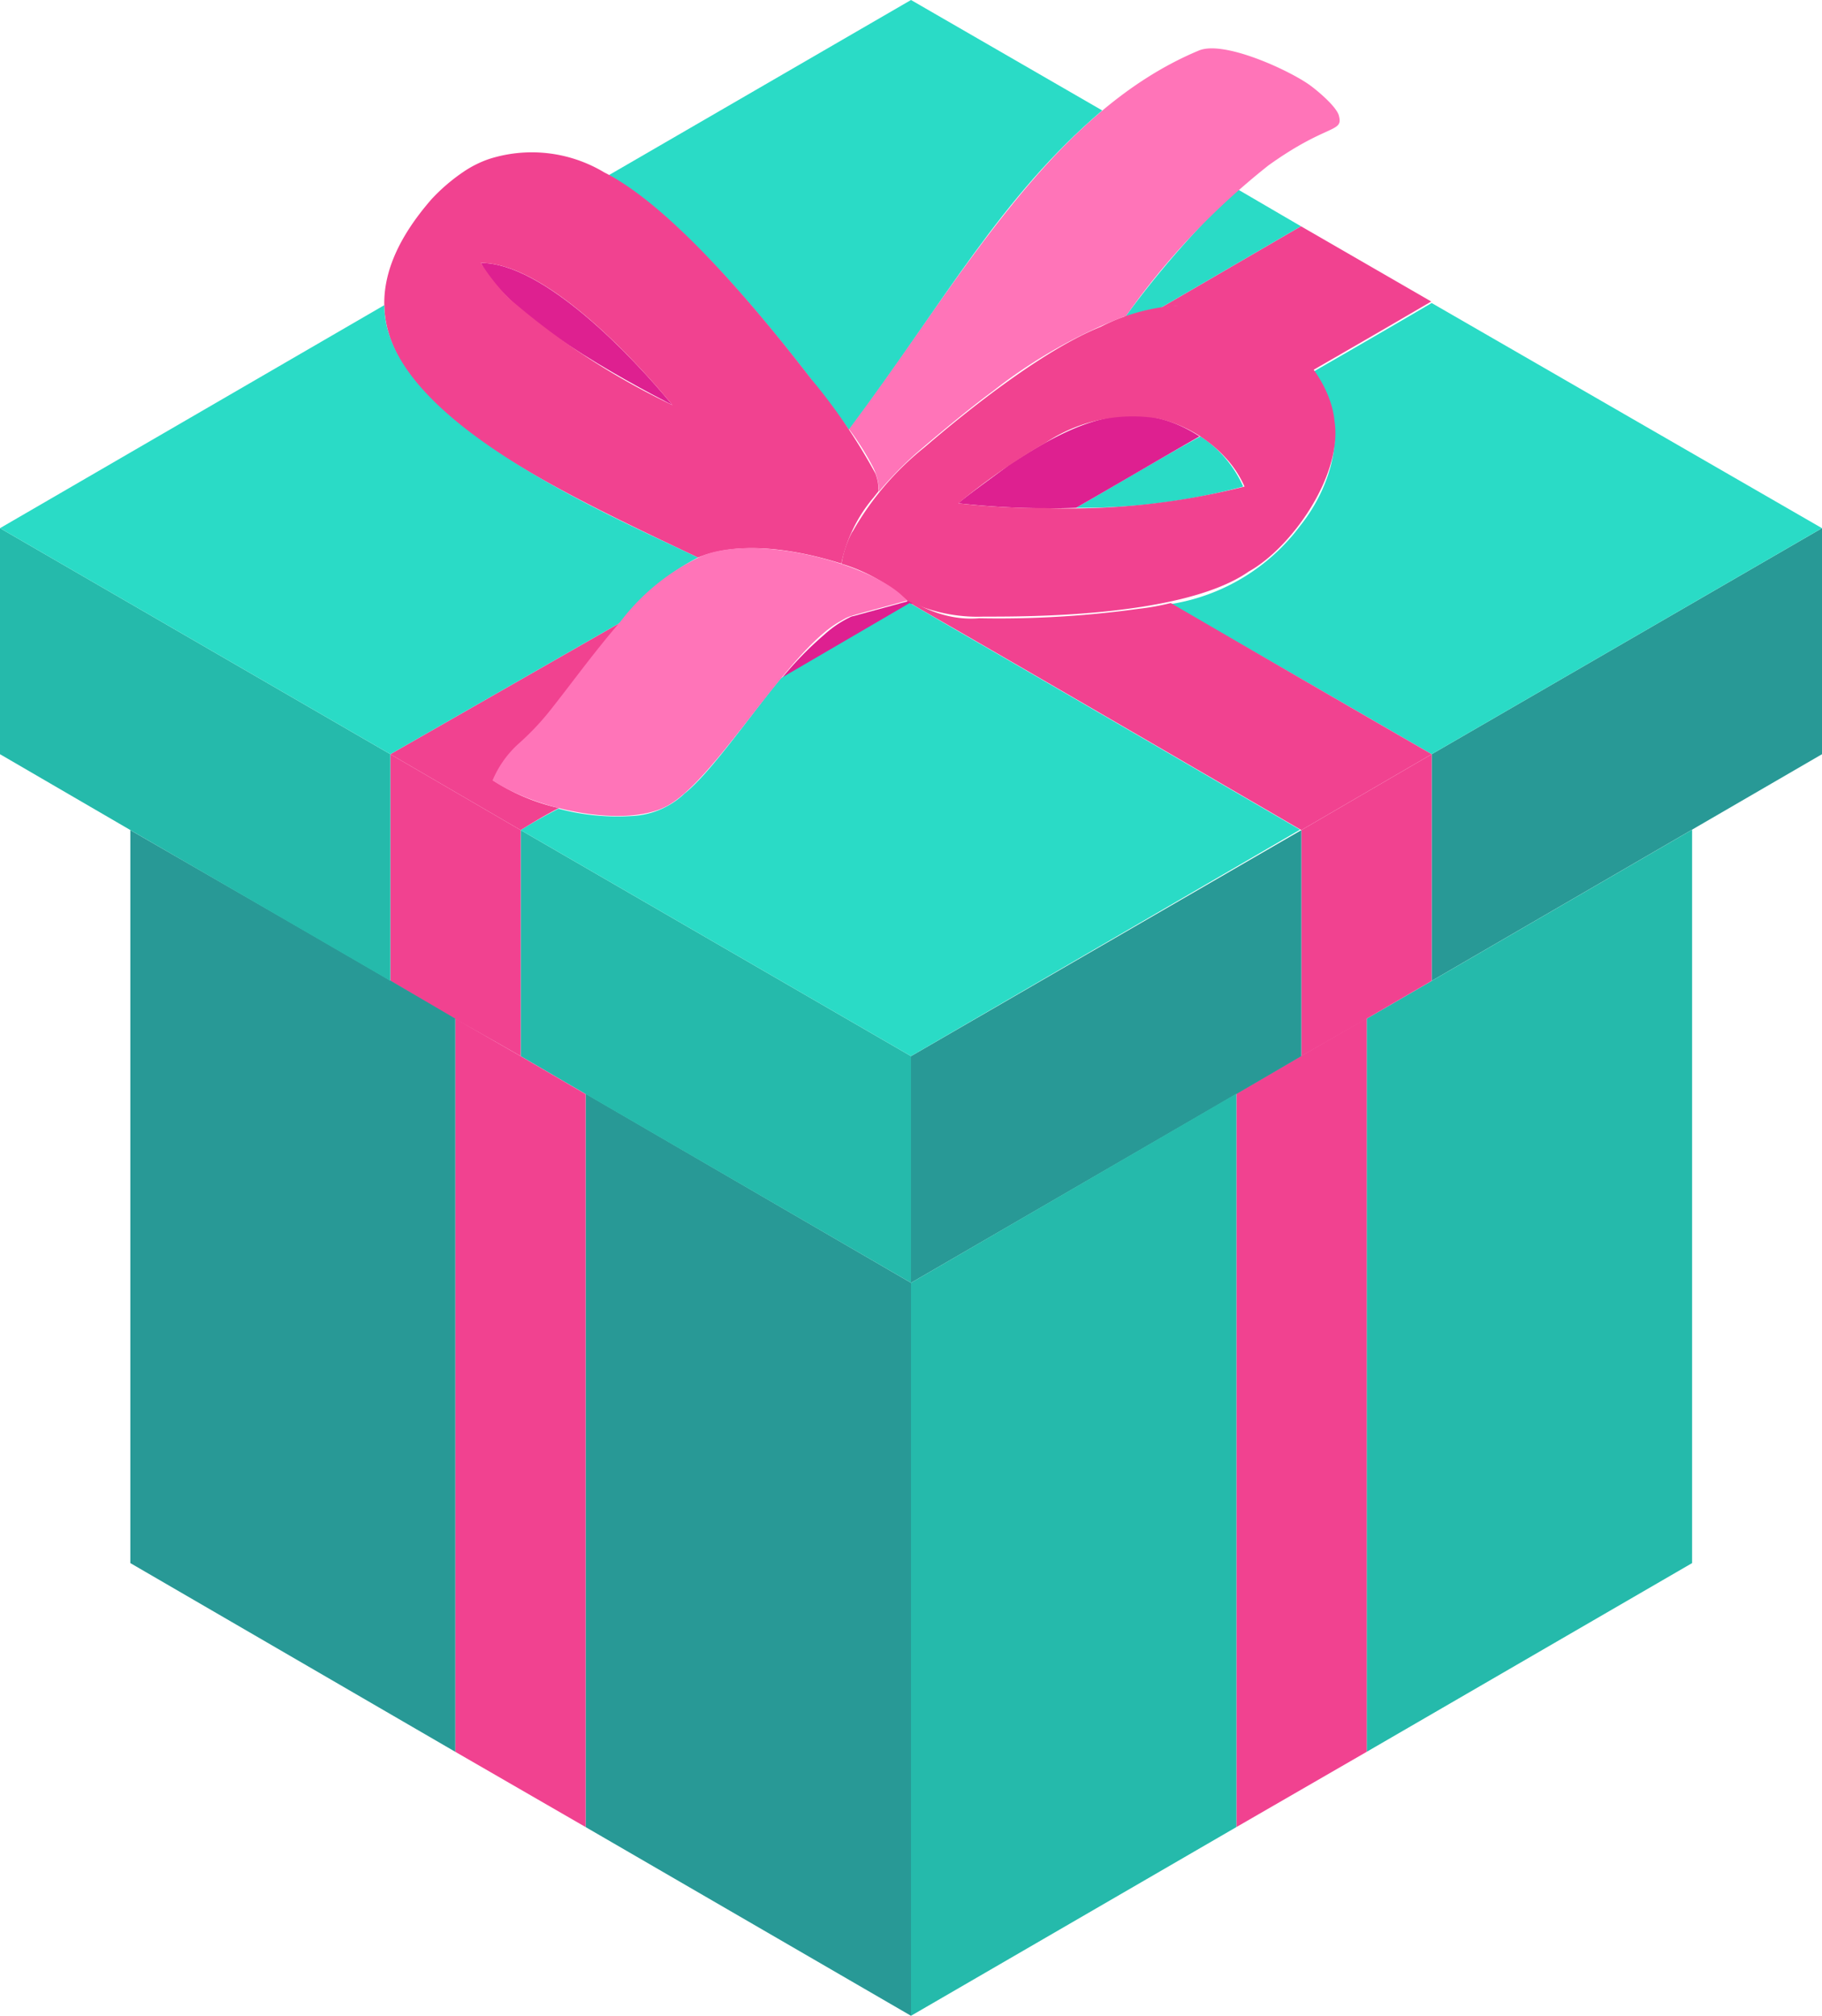 <svg xmlns="http://www.w3.org/2000/svg" viewBox="0 0 85 94"><defs><style>.cls-1{fill:#289996;}.cls-2{fill:#25baab;}.cls-3{fill:#f14290;}.cls-4{fill:#2adbc6;}.cls-5{fill:#de2090;}.cls-6{fill:#ff74b8;}</style></defs><g id="圖層_2" data-name="圖層 2"><g id="文"><path class="cls-1" d="M85,24.63V35.17L66.79,45.74V35.17Z"/><path class="cls-2" d="M78.94,38.69v34.2l-15.18,8.8V47.5Z"/><path class="cls-3" d="M66.79,45.74c-3.64,2.12-2.24,1.31-6.08,3.51V38.71l6.08-3.54Z"/><path class="cls-3" d="M57.68,51c3.64-2.12,2.24-1.31,6.08-3.52V81.69L57.68,85.2Z"/><path class="cls-1" d="M60.71,38.71V49.25c-3.91,2.28-.4.25-18.21,10.57V49.25Z"/><path class="cls-2" d="M57.68,85.2,42.5,94V59.82L57.68,51Z"/><path class="cls-4" d="M66.79,35.17c-4.05-2.34-8.12-4.69-12.17-7a9.38,9.38,0,0,0,6.05-3.67c1.31-1.64,2.12-4.07,1.23-6a5.49,5.49,0,0,0-.64-1.16c1.84-1.06,3.69-2.13,5.53-3.21L85,24.63Z"/><path class="cls-3" d="M56,14.29a6.24,6.24,0,0,0-1.88.08l6.57-3.82,6.08,3.51c-1.84,1.08-3.69,2.15-5.53,3.21A7.21,7.21,0,0,0,56,14.29Z"/><path class="cls-4" d="M56,10.55a24,24,0,0,1,1.76-1.71l2.93,1.71-6.57,3.82a7.34,7.34,0,0,0-1.63.41v0A45.69,45.69,0,0,1,56,10.55Z"/><path class="cls-4" d="M50.2,23.68C52.14,22.57,54,21.45,56,20.35l.23.15A5.48,5.48,0,0,1,58,22.69,29.17,29.17,0,0,1,50.2,23.68Z"/><path class="cls-5" d="M47.08,21.68c3.05-2,5.83-3.31,8.88-1.33-1.93,1.1-3.82,2.22-5.76,3.33a37.9,37.9,0,0,1-5.49-.21C45,23.19,46.66,22,47.08,21.68Z"/><path class="cls-1" d="M42.5,59.82V94L27.32,85.2V51Z"/><path class="cls-2" d="M42.5,59.82C24.77,49.54,28.3,51.59,24.29,49.25V38.71L42.5,49.25Z"/><path class="cls-3" d="M45.68,28.83a47.52,47.52,0,0,0,7.44-.44,11.3,11.3,0,0,0,1.5-.27c4.05,2.36,8.12,4.71,12.17,7.05l-6.08,3.54c-19.64-11.43-17-9.83-18.4-10.68C42.31,27.76,43.66,29,45.68,28.83Z"/><path class="cls-6" d="M39.6,20C44.78,13.11,49,5.25,55.92,2.36c1.14-.49,4.1.86,5.13,1.57.36.25,1.35,1.07,1.42,1.5.19.76-.58.34-3.29,2.28a33.76,33.76,0,0,0-6.67,7.05v0a.11.11,0,0,0-.07,0,23.75,23.75,0,0,0-6.12,3.48c-1.37,1-3.46,2.79-3.69,3A17.36,17.36,0,0,0,41,22.93a2.52,2.52,0,0,0-.27-1.14A12.6,12.6,0,0,0,39.6,20Z"/><path class="cls-3" d="M48.77,20.65a29.19,29.19,0,0,0-4.06,2.82,33.34,33.34,0,0,0,4,.22,33.29,33.29,0,0,0,9.35-1,4.91,4.91,0,0,0-.81-1.26A6.12,6.12,0,0,0,54,19.51,7.34,7.34,0,0,0,48.77,20.65Zm-9,4.15a13.69,13.69,0,0,1,3.31-3.9c.19-.14,4.84-4.28,8.27-5.66a9.21,9.21,0,0,1,4.68-1c3.19.19,6,2.94,6.23,5.41.38,2.5-2,5.89-4,7-3.37,2.36-12,2.07-12.57,2.11A7.56,7.56,0,0,1,42.31,28a8,8,0,0,0-3.05-1.71A4.66,4.66,0,0,1,39.76,24.8Z"/><path class="cls-5" d="M36.46,31.64l0,0a16.28,16.28,0,0,1,2-2.05,5,5,0,0,1,1.18-.8.49.49,0,0,1,.17-.06l2.57-.7v0l.19.11Z"/><path class="cls-4" d="M37.05,16.68C34.93,14,31.4,9.84,28.4,8.17L42.5,0l8.92,5.15c-4.71,4-7.35,8.9-11.82,14.88C39.38,19.69,37.62,17.38,37.05,16.68Z"/><path class="cls-3" d="M21.24,47.5c3.66,2.1,2.26,1.29,6.08,3.52V85.2l-6.08-3.51Z"/><path class="cls-4" d="M31.94,37c1.26-1,3.19-3.83,4.5-5.38l0,0,6-3.5c3.77,2.2.59.32,18.21,10.57L42.5,49.25,24.29,38.71c.59-.37,1.17-.69,1.76-1h0a10.62,10.62,0,0,0,3.46.34A3.81,3.81,0,0,0,31.94,37Z"/><path class="cls-3" d="M24.29,38.71V49.25C20.63,47.15,22,48,18.21,45.74V35.17Z"/><path class="cls-3" d="M24.29,38.71l-6.08-3.54L29,29v0c-1.69,2-3.32,4.44-4.62,5.58a1,1,0,0,0-.16.14A4.8,4.8,0,0,0,23,36.39a9.39,9.39,0,0,0,3.07,1.29C25.46,38,24.88,38.34,24.29,38.71Z"/><path class="cls-5" d="M22.43,12.26c2.94,0,7.07,4.36,8.94,6.63C29.08,17.7,23.71,14.82,22.43,12.26Z"/><path class="cls-1" d="M21.24,47.5V81.69L6.08,72.89V38.71C20.47,47,17.29,45.2,21.24,47.5Z"/><path class="cls-3" d="M22.43,12.26a10,10,0,0,0,1.29,1.63,33.72,33.72,0,0,0,7.65,5C29.48,16.6,25.39,12.26,22.43,12.26ZM32.56,26c-9.2-4.37-19.16-9-12.42-16.72A8.69,8.69,0,0,1,21.64,8a5,5,0,0,1,1.19-.59,6.56,6.56,0,0,1,5.36.63c3.27,1.64,7.47,6.81,9.65,9.63a27.07,27.07,0,0,1,3,4.41,2.1,2.1,0,0,1,.14.64c0,.26.07.09-.21.46a6.94,6.94,0,0,0-1.52,3.1s0,0,0,0C37.18,25.63,34.55,25.19,32.56,26Z"/><path class="cls-2" d="M18.21,35.17V45.74C3.65,37.3,7.65,39.62,0,35.17V24.63Z"/><path class="cls-4" d="M32.56,26A10.78,10.78,0,0,0,29,29L18.21,35.17,0,24.63l17.93-10.4C17.93,19.48,27.85,23.75,32.56,26Z"/><path class="cls-6" d="M32.85,25.88c2.75-1,8.13.53,9.46,2.13-3,.82-2.61.68-3.09.95-2.48,1.34-5.86,7.5-8.17,8.66-2,1-6.05.12-8.07-1.23a4.8,4.8,0,0,1,1.19-1.69,12.42,12.42,0,0,0,1.65-1.77c1-1.27,1.89-2.51,3.13-3.95v0A10.13,10.13,0,0,1,32.85,25.88Z"/></g></g></svg>